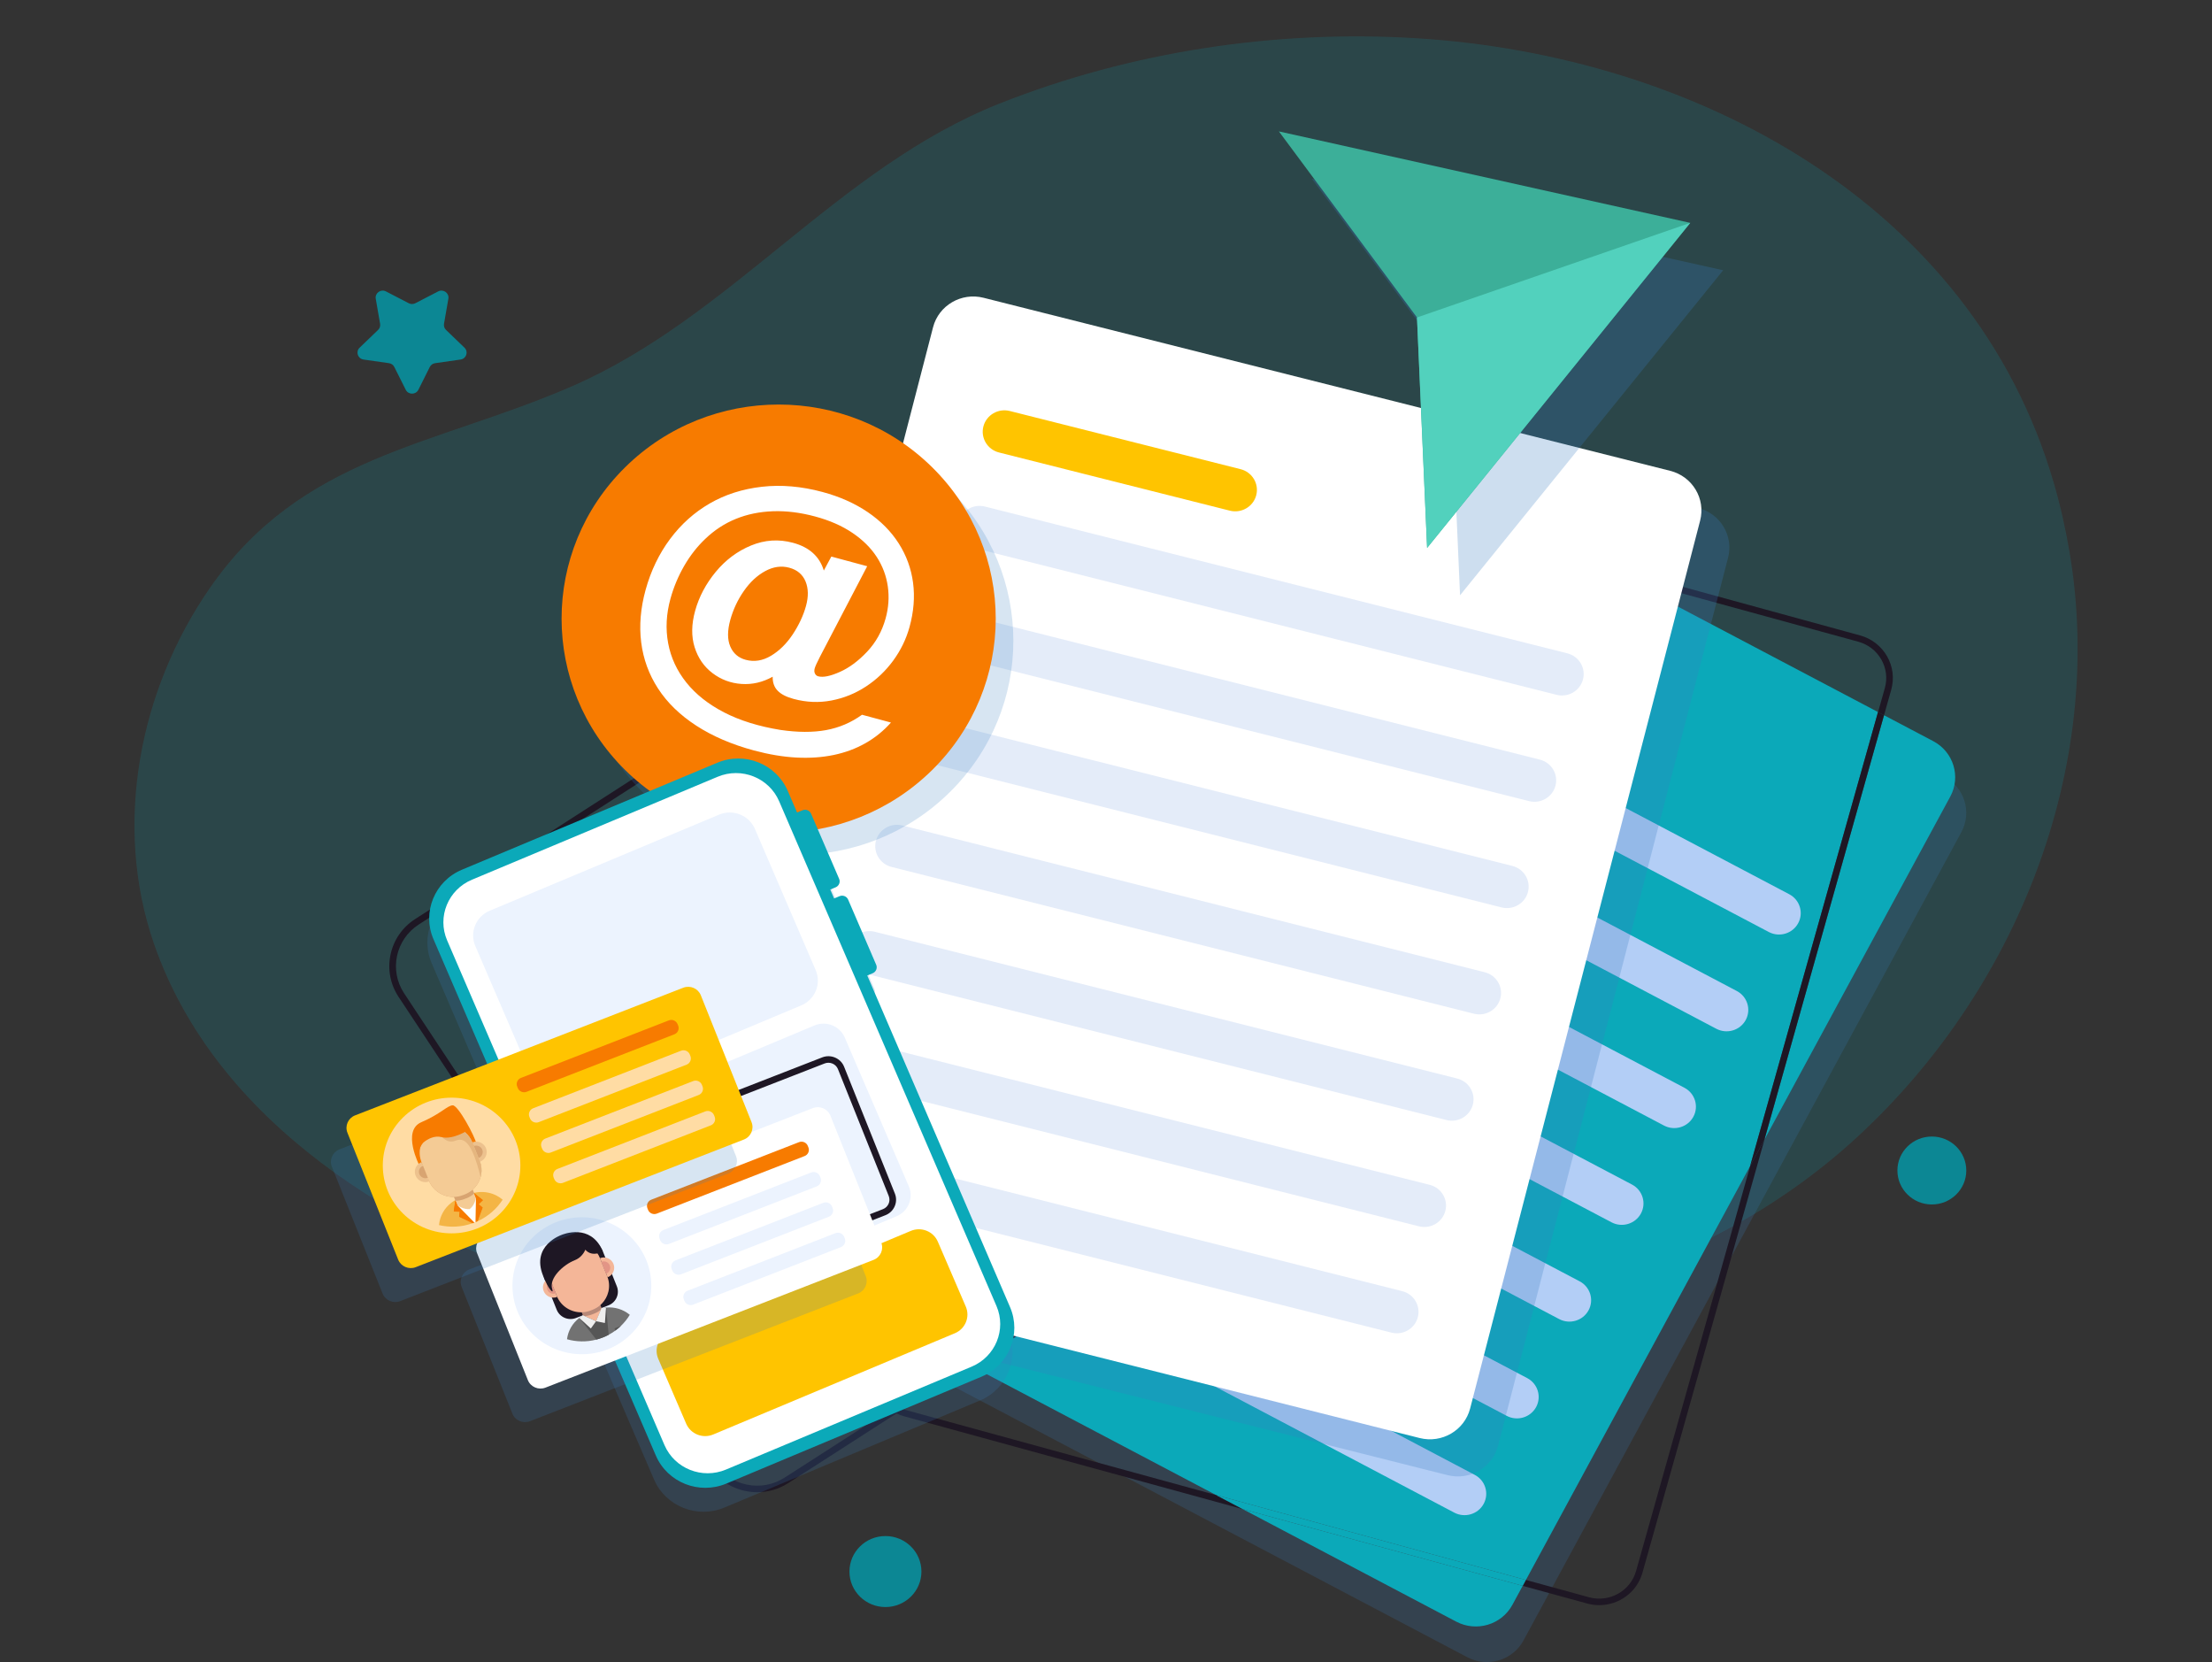 <svg width="201" height="151" viewBox="0 0 201 151" fill="none" xmlns="http://www.w3.org/2000/svg">
<rect x="0" y="0" width="201" height="151" fill="#333333" stroke="none"/>
<g id="Frame">
<path id="Vector" opacity="0.17" d="M116.157 122.317C94.866 124.552 72.98 123.761 52.468 117.267C35.999 112.054 19.56 101.901 13.974 85.689C10.27 74.937 12.646 62.696 19.061 53.433C27.398 41.39 39.364 40.554 51.914 35.119C66.376 28.853 76.096 15.257 90.807 9.416C102.728 4.683 115.957 2.68 128.752 3.477C154.007 5.049 179.182 18.457 186.601 43.794C187.215 45.891 187.694 48.023 188.058 50.179C191.363 69.828 183.191 90.096 168.599 103.449C154.282 116.55 135.187 120.294 116.452 122.282C116.352 122.297 116.257 122.307 116.157 122.317Z" fill="#0BA9B9"/>
<g id="Group">
<path id="Vector_2" opacity="0.2" d="M176.676 70.569L119.873 40.64C118.036 39.673 115.752 40.356 114.771 42.167L74.984 115.601C74.004 117.412 74.697 119.664 76.533 120.631L133.336 150.56C135.172 151.528 137.456 150.844 138.437 149.034L178.224 75.6C179.205 73.789 178.512 71.536 176.676 70.569Z" fill="#3A7EC1"/>
<g id="Group_2">
<path id="Vector_3" d="M175.671 67.334L171.198 64.978L160.336 103.526L177.219 72.365C178.2 70.554 177.507 68.302 175.671 67.334Z" fill="#0BA9B9"/>
<path id="Vector_4" d="M132.326 147.325C134.163 148.292 136.447 147.609 137.428 145.798L138.363 144.073L112.922 137.101L132.326 147.325Z" fill="#0BA9B9"/>
<path id="Vector_5" d="M111.752 42.649L93.144 76.993L80.953 120.255L110.495 135.82L138.657 143.537L159.036 105.923L170.655 64.691L147.321 52.397L111.752 42.649Z" fill="#0BA9B9"/>
<path id="Vector_6" d="M73.977 112.365C72.996 114.176 73.689 116.429 75.525 117.396L80.408 119.969L91.842 79.391L73.977 112.365Z" fill="#0BA9B9"/>
<path id="Vector_7" d="M118.865 37.405C117.028 36.437 114.744 37.121 113.763 38.931L112.039 42.114L144.887 51.116L118.865 37.405Z" fill="#0BA9B9"/>
<path id="Vector_8" d="M148.665 142.729C148.153 144.547 146.236 145.614 144.393 145.109L138.657 143.537L138.367 144.073L144.233 145.68C144.596 145.779 144.961 145.827 145.321 145.827C147.104 145.827 148.744 144.661 149.244 142.887L160.336 103.525L159.037 105.923L148.665 142.729Z" fill="#1E1724"/>
<path id="Vector_9" d="M102.532 43.674C102.958 42.162 104.357 41.169 105.876 41.169C106.182 41.169 106.494 41.209 106.804 41.294L111.751 42.649L112.041 42.114L106.965 40.723C104.802 40.13 102.554 41.383 101.953 43.516L91.844 79.391L93.143 76.993L102.532 43.674Z" fill="#1E1724"/>
<path id="Vector_10" d="M82.338 128.105C80.495 127.6 79.412 125.711 79.924 123.893L80.95 120.255L80.407 119.969L79.346 123.734C79.055 124.767 79.189 125.85 79.724 126.784C80.259 127.717 81.13 128.389 82.178 128.676L112.923 137.102L110.491 135.82L82.338 128.105Z" fill="#1E1724"/>
<path id="Vector_11" d="M168.856 58.298C169.749 58.543 170.492 59.116 170.948 59.911C171.404 60.707 171.518 61.63 171.271 62.511L170.656 64.692L171.199 64.978L171.85 62.669C172.141 61.636 172.007 60.553 171.472 59.62C170.937 58.686 170.065 58.014 169.018 57.727L144.891 51.116L147.322 52.397L168.856 58.298Z" fill="#1E1724"/>
<path id="Vector_12" d="M93.14 76.993L91.841 79.391L80.406 119.969L80.949 120.255L93.14 76.993Z" fill="#1E1724"/>
<path id="Vector_13" d="M110.492 135.82L112.924 137.101L138.365 144.073L138.655 143.537L110.492 135.82Z" fill="#0BA9B9"/>
<path id="Vector_14" d="M170.65 64.691L159.031 105.923L160.331 103.526L171.193 64.977L170.65 64.691Z" fill="#1E1724"/>
<path id="Vector_15" d="M147.32 52.397L144.888 51.116L112.04 42.114L111.75 42.65L147.32 52.397Z" fill="#1E1724"/>
</g>
<path id="Vector_16" d="M68.811 135.566C68.452 135.566 68.092 135.53 67.733 135.455C66.378 135.174 65.215 134.389 64.458 133.245L36.219 90.567C35.462 89.423 35.203 88.057 35.488 86.721C35.773 85.385 36.569 84.237 37.729 83.491L58.836 69.91C59.996 69.163 61.381 68.907 62.736 69.188C64.091 69.469 65.255 70.254 66.011 71.398L94.25 114.076C95.007 115.22 95.267 116.586 94.981 117.922C94.696 119.259 93.901 120.406 92.741 121.152L71.633 134.734C70.781 135.282 69.806 135.566 68.811 135.566ZM61.662 69.673C60.803 69.673 59.935 69.91 59.164 70.406L38.057 83.987C35.94 85.349 35.341 88.156 36.723 90.243L64.961 132.922C65.63 133.933 66.658 134.627 67.856 134.875C69.055 135.124 70.279 134.897 71.305 134.237L92.412 120.656C94.529 119.294 95.128 116.487 93.746 114.4L65.507 71.722C64.63 70.395 63.16 69.673 61.662 69.673Z" fill="#1E1724"/>
<g id="Group_3">
<path id="Vector_17" d="M135.923 61.446L116.833 51.388C115.872 50.881 115.509 49.703 116.022 48.755C116.535 47.808 117.731 47.45 118.692 47.956L137.782 58.014C138.743 58.52 139.106 59.699 138.592 60.647C138.079 61.595 136.884 61.952 135.923 61.446Z" fill="#B3CEF6"/>
<path id="Vector_18" d="M160.727 84.672L112.551 59.289C111.59 58.783 111.228 57.604 111.741 56.657C112.254 55.709 113.45 55.351 114.41 55.858L162.586 81.241C163.547 81.747 163.91 82.926 163.396 83.873C162.883 84.821 161.688 85.178 160.727 84.672Z" fill="#B3CEF6"/>
<path id="Vector_19" d="M155.961 93.464L107.786 68.081C106.825 67.574 106.462 66.396 106.975 65.448C107.489 64.501 108.684 64.143 109.645 64.649L157.82 90.032C158.781 90.538 159.144 91.717 158.631 92.665C158.117 93.612 156.922 93.97 155.961 93.464Z" fill="#B3CEF6"/>
<path id="Vector_20" d="M151.203 102.255L103.028 76.872C102.067 76.366 101.704 75.187 102.217 74.24C102.731 73.292 103.926 72.934 104.887 73.441L153.062 98.824C154.023 99.33 154.386 100.509 153.873 101.456C153.36 102.404 152.164 102.762 151.203 102.255Z" fill="#B3CEF6"/>
<path id="Vector_21" d="M146.437 111.047L98.262 85.664C97.301 85.157 96.939 83.979 97.452 83.031C97.965 82.084 99.16 81.726 100.121 82.232L148.297 107.615C149.258 108.121 149.621 109.3 149.107 110.248C148.593 111.195 147.399 111.553 146.437 111.047Z" fill="#B3CEF6"/>
<path id="Vector_22" d="M141.68 119.838L93.504 94.455C92.544 93.949 92.181 92.77 92.694 91.823C93.207 90.875 94.403 90.518 95.363 91.024L143.539 116.407C144.5 116.913 144.863 118.092 144.349 119.039C143.836 119.987 142.641 120.345 141.68 119.838Z" fill="#B3CEF6"/>
<path id="Vector_23" d="M136.914 128.63L88.739 103.246C87.778 102.74 87.415 101.561 87.928 100.614C88.442 99.666 89.637 99.309 90.598 99.815L138.773 125.198C139.734 125.704 140.097 126.883 139.584 127.83C139.07 128.778 137.875 129.136 136.914 128.63Z" fill="#B3CEF6"/>
<path id="Vector_24" d="M132.149 137.422L83.973 112.039C83.012 111.532 82.65 110.354 83.163 109.406C83.676 108.459 84.871 108.101 85.832 108.607L134.008 133.99C134.969 134.496 135.331 135.675 134.818 136.623C134.305 137.57 133.11 137.928 132.149 137.422Z" fill="#B3CEF6"/>
</g>
<path id="Vector_25" opacity="0.25" d="M154.307 46.146L91.909 30.424C89.892 29.916 87.839 31.116 87.324 33.105L66.423 113.772C65.907 115.761 67.125 117.786 69.142 118.294L131.54 134.016C133.558 134.524 135.611 133.324 136.126 131.335L157.027 50.668C157.542 48.679 156.325 46.654 154.307 46.146Z" fill="#3A7EC1"/>
<g id="Group_4">
<path id="Vector_26" d="M129.001 130.644L66.603 114.922C64.586 114.414 63.368 112.389 63.884 110.4L84.784 29.733C85.3 27.744 87.353 26.543 89.37 27.052L151.768 42.774C153.785 43.282 155.003 45.306 154.488 47.296L133.587 127.962C133.072 129.952 131.019 131.152 129.001 130.644Z" fill="white"/>
<path id="Vector_27" d="M111.752 46.393L90.782 41.109C89.726 40.843 89.089 39.784 89.359 38.742C89.629 37.701 90.703 37.073 91.758 37.339L112.729 42.624C113.785 42.89 114.422 43.949 114.152 44.99C113.882 46.031 112.808 46.659 111.752 46.393Z" fill="#FFC400"/>
<path id="Vector_28" d="M141.445 63.123L88.524 49.789C87.468 49.523 86.831 48.464 87.101 47.423C87.371 46.382 88.445 45.754 89.501 46.02L142.421 59.354C143.477 59.62 144.114 60.679 143.844 61.72C143.574 62.761 142.5 63.389 141.445 63.123Z" fill="#E4ECF9"/>
<path id="Vector_29" d="M138.944 72.781L86.024 59.446C84.968 59.18 84.331 58.121 84.601 57.08C84.871 56.039 85.945 55.411 87.001 55.677L139.921 69.011C140.977 69.277 141.614 70.336 141.344 71.377C141.074 72.418 140 73.047 138.944 72.781Z" fill="#E4ECF9"/>
<path id="Vector_30" d="M136.444 82.438L83.524 69.103C82.468 68.838 81.831 67.778 82.101 66.737C82.371 65.696 83.445 65.068 84.501 65.334L137.421 78.668C138.477 78.934 139.114 79.993 138.844 81.035C138.574 82.076 137.5 82.704 136.444 82.438Z" fill="#E4ECF9"/>
<path id="Vector_31" d="M133.937 92.096L81.016 78.762C79.96 78.496 79.323 77.436 79.593 76.395C79.863 75.354 80.937 74.726 81.993 74.992L134.913 88.326C135.969 88.593 136.606 89.652 136.336 90.693C136.067 91.734 134.992 92.362 133.937 92.096Z" fill="#E4ECF9"/>
<path id="Vector_32" d="M131.436 101.753L78.516 88.419C77.46 88.153 76.823 87.094 77.093 86.053C77.363 85.011 78.437 84.383 79.493 84.649L132.413 97.984C133.469 98.25 134.106 99.309 133.836 100.35C133.566 101.391 132.492 102.019 131.436 101.753Z" fill="#E4ECF9"/>
<path id="Vector_33" d="M128.936 111.41L76.016 98.076C74.96 97.81 74.323 96.751 74.593 95.71C74.863 94.669 75.937 94.041 76.993 94.307L129.913 107.641C130.969 107.907 131.606 108.966 131.336 110.007C131.066 111.048 129.992 111.676 128.936 111.41Z" fill="#E4ECF9"/>
<path id="Vector_34" d="M126.436 121.068L73.516 107.734C72.46 107.468 71.823 106.409 72.093 105.368C72.363 104.326 73.437 103.698 74.493 103.964L127.413 117.299C128.469 117.565 129.106 118.624 128.836 119.665C128.566 120.706 127.492 121.334 126.436 121.068Z" fill="#E4ECF9"/>
</g>
<path id="Vector_35" opacity="0.25" d="M119.203 16.242L131.751 33.147L132.672 54.082L156.581 24.553L119.203 16.242Z" fill="#3A7EC1"/>
<g id="Group_5">
<path id="Vector_36" opacity="0.2" d="M86.303 71.971C94.007 64.375 94.007 52.059 86.303 44.463C78.6 36.866 66.112 36.866 58.408 44.463C50.706 52.059 50.706 64.375 58.408 71.971C66.112 79.567 78.6 79.567 86.303 71.971Z" fill="#3A7EC1"/>
<g id="Group_6">
<path id="Vector_37" d="M84.702 69.957C92.405 62.361 92.405 50.045 84.702 42.449C76.999 34.852 64.51 34.852 56.807 42.449C49.104 50.045 49.104 62.361 56.807 69.957C64.51 77.553 76.999 77.553 84.702 69.957Z" fill="#F77B00"/>
<g id="Group_7">
<path id="Vector_38" d="M74.859 51.832L75.542 50.563L78.801 51.441L74.508 59.666C74.24 60.187 74.082 60.537 74.032 60.715C73.98 60.902 73.987 61.061 74.053 61.192C74.118 61.323 74.216 61.406 74.348 61.442C74.793 61.562 75.446 61.43 76.308 61.047C77.171 60.664 77.999 60.05 78.795 59.204C79.591 58.359 80.15 57.352 80.474 56.182C80.744 55.209 80.81 54.241 80.674 53.279C80.537 52.318 80.203 51.426 79.67 50.602C79.138 49.778 78.4 49.048 77.458 48.41C76.515 47.773 75.385 47.276 74.069 46.922C72.727 46.561 71.449 46.402 70.234 46.446C69.019 46.49 67.897 46.72 66.871 47.138C65.845 47.554 64.916 48.161 64.085 48.958C63.354 49.651 62.718 50.465 62.175 51.401C61.634 52.337 61.218 53.328 60.928 54.375C60.541 55.771 60.47 57.124 60.713 58.432C60.957 59.741 61.507 60.931 62.365 62.004C63.222 63.076 64.367 63.982 65.798 64.721C67.23 65.459 68.932 65.989 70.904 66.311C72.476 66.542 73.861 66.549 75.058 66.33C76.255 66.111 77.346 65.646 78.329 64.934L80.959 65.642C80.291 66.395 79.519 67.021 78.643 67.517C77.767 68.014 76.803 68.371 75.753 68.59C74.702 68.808 73.57 68.886 72.358 68.822C71.147 68.757 69.866 68.543 68.516 68.18C66.491 67.634 64.741 66.882 63.264 65.922C61.787 64.962 60.632 63.84 59.797 62.555C58.964 61.271 58.452 59.869 58.263 58.348C58.073 56.827 58.208 55.239 58.666 53.583C59.145 51.854 59.884 50.317 60.884 48.973C61.885 47.629 63.087 46.55 64.493 45.738C65.898 44.926 67.48 44.421 69.238 44.222C70.995 44.024 72.829 44.181 74.738 44.696C76.302 45.116 77.674 45.728 78.855 46.53C80.034 47.331 80.973 48.28 81.669 49.374C82.366 50.469 82.799 51.66 82.969 52.949C83.138 54.237 83.03 55.58 82.643 56.976C82.342 58.064 81.849 59.076 81.165 60.013C80.481 60.949 79.656 61.735 78.689 62.368C77.722 63.002 76.674 63.426 75.544 63.641C74.414 63.856 73.273 63.808 72.121 63.498C71.454 63.319 70.966 63.068 70.658 62.744C70.349 62.422 70.2 62 70.212 61.479C69.302 61.985 68.357 62.204 67.376 62.136C66.395 62.068 65.518 61.74 64.743 61.152C63.968 60.564 63.427 59.78 63.119 58.799C62.812 57.818 62.827 56.714 63.166 55.489C63.519 54.214 64.145 53.035 65.041 51.95C65.939 50.866 67.009 50.068 68.251 49.557C69.494 49.045 70.762 48.963 72.054 49.311C73.536 49.709 74.471 50.55 74.859 51.832ZM66.359 56.321C66.09 57.295 66.089 58.097 66.357 58.728C66.625 59.358 67.092 59.763 67.759 59.943C68.532 60.151 69.298 60.03 70.055 59.579C70.812 59.129 71.471 58.48 72.034 57.633C72.595 56.785 72.996 55.927 73.237 55.059C73.356 54.628 73.412 54.227 73.405 53.854C73.397 53.481 73.329 53.139 73.199 52.824C73.069 52.51 72.881 52.248 72.634 52.038C72.388 51.827 72.083 51.673 71.721 51.576C70.996 51.381 70.267 51.483 69.533 51.883C68.799 52.283 68.152 52.885 67.593 53.69C67.033 54.494 66.622 55.371 66.359 56.321Z" fill="white"/>
</g>
</g>
</g>
<path id="Vector_39" opacity="0.2" d="M91.617 120.926L78.641 90.799L79.136 90.592C79.438 90.465 79.579 90.121 79.45 89.823L76.9 83.903C76.772 83.605 76.423 83.466 76.121 83.593L75.626 83.8L75.279 82.994L75.774 82.786C76.076 82.66 76.216 82.316 76.088 82.018L73.538 76.097C73.41 75.799 73.061 75.661 72.759 75.787L72.264 75.995L71.414 74.022C70.359 71.573 67.492 70.432 65.009 71.471L41.812 81.188C39.329 82.228 38.172 85.055 39.226 87.504L59.428 134.408C60.483 136.856 63.35 137.998 65.833 136.958L89.03 127.242C91.514 126.202 92.672 123.374 91.617 120.926Z" fill="#3A7EC1"/>
<g id="Group_8">
<g id="Group_9">
<path id="Vector_40" d="M75.936 80.611L75.189 80.923C74.887 81.05 74.538 80.911 74.41 80.613L71.86 74.693C71.732 74.395 71.873 74.051 72.174 73.924L72.921 73.612C73.224 73.485 73.572 73.624 73.701 73.922L76.251 79.842C76.379 80.14 76.238 80.484 75.936 80.611Z" fill="#0BA9B9"/>
<path id="Vector_41" d="M79.303 88.416L78.556 88.729C78.254 88.856 77.906 88.716 77.777 88.419L75.227 82.499C75.099 82.201 75.24 81.857 75.542 81.73L76.288 81.417C76.591 81.291 76.939 81.43 77.068 81.727L79.618 87.648C79.746 87.946 79.605 88.29 79.303 88.416Z" fill="#0BA9B9"/>
<path id="Vector_42" d="M89.195 125.067L65.998 134.783C63.515 135.823 60.647 134.681 59.593 132.232L39.39 85.328C38.335 82.88 39.493 80.052 41.976 79.012L65.174 69.296C67.656 68.255 70.524 69.397 71.579 71.846L91.781 118.75C92.835 121.198 91.678 124.026 89.195 125.067Z" fill="#0BA9B9"/>
<path id="Vector_43" d="M60.379 131.284L40.629 85.431C39.709 83.294 40.72 80.827 42.886 79.92L65.21 70.569C67.376 69.661 69.879 70.658 70.799 72.794L90.548 118.648C91.468 120.784 90.458 123.251 88.291 124.159L65.967 133.509C63.801 134.416 61.299 133.42 60.379 131.284Z" fill="white"/>
</g>
<path id="Vector_44" d="M48.713 98.771L43.191 85.948C42.654 84.703 43.243 83.265 44.506 82.736L65.34 74.01C66.602 73.481 68.06 74.062 68.597 75.307L74.119 88.13C74.656 89.375 74.067 90.813 72.804 91.342L51.97 100.068C50.708 100.597 49.249 100.016 48.713 98.771Z" fill="#ECF3FE"/>
<path id="Vector_45" d="M57.178 118.418L51.355 104.9C50.902 103.847 51.4 102.631 52.467 102.184L74.007 93.162C75.074 92.715 76.307 93.205 76.761 94.258L82.584 107.777C83.037 108.83 82.539 110.046 81.471 110.493L59.931 119.515C58.864 119.962 57.631 119.471 57.178 118.418Z" fill="#ECF3FE"/>
<path id="Vector_46" d="M62.353 129.343L59.814 123.446C59.409 122.507 59.853 121.422 60.806 121.023L82.762 111.826C83.715 111.427 84.815 111.865 85.219 112.804L87.759 118.701C88.164 119.64 87.72 120.725 86.767 121.124L64.811 130.321C63.858 130.72 62.758 130.282 62.353 129.343Z" fill="#FFC400"/>
<path id="Vector_47" opacity="0.2" d="M78.668 115.934L74.052 104.405C73.805 103.783 73.086 103.476 72.456 103.72L68.184 105.384L42.638 115.328C42.009 115.574 41.696 116.282 41.945 116.904L43.271 120.216L46.561 128.433C46.808 129.053 47.528 129.362 48.157 129.116L77.976 117.508C78.605 117.262 78.916 116.555 78.668 115.934Z" fill="#3A7EC1"/>
<path id="Vector_48" d="M50.078 122.114C49.871 122.114 49.664 122.072 49.468 121.988C49.091 121.827 48.801 121.532 48.652 121.158L45.362 112.942L44.036 109.63C43.727 108.855 44.114 107.976 44.898 107.669L70.444 97.725L74.716 96.061C75.096 95.914 75.512 95.921 75.888 96.082C76.264 96.243 76.553 96.538 76.703 96.913L81.319 108.441C81.627 109.215 81.241 110.094 80.457 110.4L50.638 122.007C50.457 122.079 50.268 122.114 50.078 122.114ZM75.276 96.549C75.161 96.549 75.046 96.57 74.936 96.613L70.665 98.276L45.119 108.22C44.643 108.406 44.407 108.941 44.595 109.412L45.921 112.724L49.21 120.94C49.301 121.167 49.477 121.346 49.706 121.444C49.935 121.542 50.187 121.546 50.417 121.457L80.236 109.849C80.712 109.663 80.947 109.129 80.759 108.659L76.143 97.13C76.052 96.903 75.877 96.724 75.648 96.626C75.529 96.575 75.403 96.549 75.276 96.549Z" fill="#1E1724"/>
<g id="Group_10">
<path id="Vector_49" d="M79.382 114.458L49.563 126.066C48.934 126.312 48.214 126.004 47.967 125.383L44.677 117.166L43.351 113.854C43.103 113.232 43.415 112.524 44.044 112.278L69.59 102.334L73.862 100.671C74.492 100.426 75.211 100.733 75.458 101.355L80.074 112.884C80.323 113.504 80.012 114.213 79.382 114.458Z" fill="white"/>
<path id="Vector_50" d="M73.115 105.026L59.681 110.256C59.368 110.378 59.011 110.225 58.888 109.916L58.832 109.775C58.708 109.466 58.863 109.114 59.176 108.992L72.609 103.762C72.922 103.641 73.28 103.793 73.403 104.102L73.459 104.244C73.583 104.552 73.428 104.905 73.115 105.026Z" fill="#F77B00"/>
<path id="Vector_51" d="M74.216 107.782L60.783 113.012C60.47 113.134 60.113 112.981 59.99 112.672L59.933 112.531C59.809 112.222 59.965 111.87 60.278 111.748L73.71 106.519C74.023 106.397 74.38 106.55 74.504 106.859L74.56 107C74.684 107.309 74.529 107.66 74.216 107.782Z" fill="#ECF3FE"/>
<path id="Vector_52" d="M75.318 110.538L61.885 115.768C61.572 115.89 61.214 115.737 61.091 115.428L61.035 115.287C60.911 114.978 61.066 114.626 61.379 114.505L74.812 109.275C75.126 109.153 75.483 109.306 75.606 109.615L75.662 109.756C75.786 110.064 75.631 110.417 75.318 110.538Z" fill="#ECF3FE"/>
<path id="Vector_53" d="M76.419 113.295L62.986 118.524C62.673 118.646 62.316 118.493 62.193 118.185L62.136 118.043C62.013 117.735 62.168 117.382 62.481 117.261L75.914 112.031C76.227 111.909 76.584 112.062 76.708 112.371L76.764 112.512C76.887 112.821 76.733 113.173 76.419 113.295Z" fill="#ECF3FE"/>
<g id="Group_11">
<path id="Vector_54" d="M57.336 121.208C59.799 118.779 59.799 114.84 57.336 112.41C54.872 109.981 50.878 109.981 48.414 112.41C45.95 114.84 45.95 118.779 48.414 121.208C50.878 123.638 54.872 123.638 57.336 121.208Z" fill="#ECF3FE"/>
<g id="Group_12">
<path id="Vector_55" d="M57.228 119.449C57.007 119.815 56.737 120.153 56.423 120.455C56.265 120.608 56.095 120.752 55.914 120.884C55.723 121.025 55.519 121.152 55.305 121.266C55.131 121.359 54.948 121.443 54.759 121.517C54.57 121.591 54.379 121.652 54.186 121.702C53.289 121.935 52.371 121.911 51.523 121.669C51.616 120.913 52.014 120.209 52.638 119.738H52.639C52.639 119.737 52.64 119.737 52.64 119.737C52.748 119.656 52.861 119.582 52.982 119.516C52.987 119.513 52.991 119.511 52.997 119.508C53.102 119.45 53.213 119.398 53.329 119.353L54.305 118.973C54.421 118.928 54.537 118.891 54.655 118.863C54.66 118.861 54.666 118.86 54.671 118.859C54.805 118.826 54.939 118.803 55.074 118.79L55.075 118.789V118.79C55.857 118.712 56.636 118.958 57.228 119.449Z" fill="#727272"/>
<path id="Vector_56" d="M54.81 113.76L56.052 116.862C56.325 117.546 55.986 118.318 55.293 118.588L52.336 119.739C51.644 120.009 50.86 119.673 50.586 118.99L49.344 115.887C48.242 113.132 51.024 112.192 51.024 112.192C51.024 112.192 51.722 111.884 52.553 111.946C53.297 112.002 54.147 112.357 54.696 113.5C54.735 113.582 54.774 113.669 54.81 113.76Z" fill="#1E1724"/>
<path id="Vector_57" d="M54.476 118.378L54.841 119.29C54.996 119.677 54.743 120.141 54.279 120.322C53.814 120.503 53.307 120.334 53.153 119.948L52.788 119.035C52.724 118.876 52.729 118.703 52.791 118.542C52.805 118.505 52.822 118.468 52.843 118.432C52.881 118.363 52.93 118.298 52.988 118.239C53.085 118.141 53.208 118.059 53.351 118.004C53.493 117.948 53.64 117.925 53.779 117.932C53.862 117.936 53.943 117.95 54.018 117.974C54.022 117.975 54.026 117.977 54.03 117.978C54.066 117.99 54.1 118.004 54.133 118.02C54.288 118.096 54.412 118.218 54.476 118.378Z" fill="#F4B698"/>
<path id="Vector_58" opacity="0.28" d="M54.651 114.633L55.183 115.961C55.557 116.895 55.272 117.931 54.552 118.564L54.692 118.915C54.49 119.092 54.255 119.237 53.99 119.34L53.81 119.411C53.545 119.514 53.273 119.566 53.003 119.572L52.863 119.222C51.898 119.244 50.972 118.679 50.598 117.746L50.067 116.418C49.82 115.793 49.867 115.123 50.142 114.56C50.392 114.047 50.829 113.623 51.404 113.399L51.584 113.329C52.1 113.127 52.648 113.12 53.143 113.269C53.143 113.269 53.143 113.269 53.143 113.269C53.806 113.471 54.375 113.953 54.651 114.633Z" fill="#1E1724"/>
<path id="Vector_59" d="M54.514 114.293L55.182 115.962C55.365 116.418 55.39 116.899 55.284 117.344C55.284 117.345 55.283 117.346 55.283 117.346C55.258 117.45 55.227 117.551 55.188 117.65C55.114 117.843 55.014 118.025 54.891 118.193C54.792 118.327 54.678 118.452 54.551 118.565C54.35 118.742 54.114 118.887 53.849 118.99L53.669 119.061C53.405 119.163 53.132 119.216 52.863 119.222C51.898 119.245 50.972 118.68 50.598 117.746L49.933 116.086C49.924 116.063 49.915 116.04 49.907 116.016C49.672 115.376 49.739 114.695 50.041 114.131C50.089 114.042 50.142 113.956 50.202 113.872C50.458 113.513 50.819 113.221 51.263 113.048L51.443 112.978C51.941 112.784 52.469 112.77 52.951 112.905C53.207 112.976 53.451 113.089 53.669 113.24C53.76 113.301 53.844 113.369 53.925 113.442C54.176 113.672 54.38 113.959 54.514 114.293Z" fill="#F4B698"/>
<g id="Group_13">
<path id="Vector_60" d="M55.746 114.829C55.938 115.31 55.699 115.852 55.212 116.042L54.516 114.302C54.638 114.255 54.764 114.234 54.888 114.237C54.889 114.237 54.89 114.237 54.89 114.237C55.258 114.247 55.602 114.47 55.746 114.829Z" fill="#F4B698"/>
<path id="Vector_61" d="M55.41 114.96C55.529 115.257 55.381 115.593 55.08 115.711L54.648 114.634C54.95 114.516 55.291 114.662 55.41 114.96Z" fill="#E29586"/>
</g>
<path id="Vector_62" d="M55.078 118.789V118.789L55.307 121.266C55.133 121.359 54.95 121.443 54.761 121.517C54.573 121.59 54.381 121.652 54.188 121.702L52.641 119.738V119.738L53.107 119.556L53.13 119.567L54.166 120.03L54.603 118.993L54.612 118.97L55.078 118.789Z" fill="#565656"/>
<g id="Group_14">
<path id="Vector_63" d="M49.936 116.087L50.633 117.826C50.146 118.016 49.595 117.78 49.403 117.3C49.237 116.887 49.391 116.427 49.747 116.186C49.759 116.178 49.772 116.169 49.785 116.162C49.792 116.158 49.799 116.154 49.806 116.15C49.847 116.126 49.89 116.105 49.936 116.087Z" fill="#F4B698"/>
<path id="Vector_64" d="M49.736 117.169C49.855 117.467 50.197 117.613 50.498 117.495L50.067 116.418C49.766 116.536 49.617 116.872 49.736 117.169Z" fill="#E29586"/>
</g>
<path id="Vector_65" d="M56.425 120.455C56.267 120.608 56.097 120.752 55.916 120.884L55.836 120.684L56.425 120.455Z" fill="#565656"/>
<path id="Vector_66" opacity="0.2" d="M54.156 120.031L54.995 120.234L55.068 118.789L54.156 120.031Z" fill="#1E1724"/>
<path id="Vector_67" d="M55.068 118.789L54.967 120.195L54.156 120.031L54.602 118.97L54.661 118.832L55.068 118.789Z" fill="#EEEEEE"/>
<path id="Vector_68" opacity="0.2" d="M52.641 119.738L53.688 120.746L54.166 120.03L52.641 119.738Z" fill="#1E1724"/>
<path id="Vector_69" d="M54.166 120.03L53.689 120.696L52.641 119.737L52.968 119.494L53.106 119.556L54.166 120.03Z" fill="#EEEEEE"/>
<path id="Vector_70" d="M54.783 113.701C53.187 114.458 52.756 112.931 52.641 112.148C53.384 112.204 54.234 112.559 54.783 113.701Z" fill="#1E1724"/>
<path id="Vector_71" d="M53.435 112.754C53.415 112.865 53.251 114.091 52.231 114.488C51.212 114.885 49.835 116.119 50.186 117.14C50.537 118.16 47.685 114.579 50.654 113.058C53.624 111.536 53.435 112.754 53.435 112.754Z" fill="#1E1724"/>
</g>
</g>
</g>
<path id="Vector_72" opacity="0.2" d="M66.879 105.035L62.268 93.504C62.02 92.883 61.301 92.575 60.672 92.82L30.849 104.418C30.22 104.663 29.907 105.372 30.156 105.993L34.766 117.523C35.015 118.144 35.733 118.452 36.363 118.207L66.185 106.611C66.816 106.365 67.128 105.657 66.879 105.035Z" fill="#3A7EC1"/>
<g id="Group_15">
<path id="Vector_73" d="M67.6 103.524L37.777 115.121C37.147 115.366 36.429 115.058 36.181 114.437L31.57 102.906C31.322 102.285 31.634 101.576 32.264 101.331L62.086 89.734C62.716 89.489 63.434 89.797 63.682 90.418L68.293 101.949C68.541 102.57 68.229 103.279 67.6 103.524Z" fill="#FFC400"/>
<g id="Group_16">
<path id="Vector_74" d="M45.454 110.244C47.895 107.837 47.895 103.934 45.454 101.527C43.013 99.12 39.056 99.12 36.615 101.527C34.174 103.934 34.174 107.837 36.615 110.244C39.056 112.651 43.013 112.651 45.454 110.244Z" fill="#FFDCA4"/>
<g id="Group_17">
<path id="Vector_75" d="M43.036 111.097C43.003 111.11 42.971 111.122 42.938 111.131L42.936 111.132C41.923 111.491 40.871 111.528 39.891 111.299C39.962 110.501 40.371 109.752 41.025 109.258L41.027 109.257C41.135 109.175 41.251 109.1 41.371 109.035C41.482 108.973 41.598 108.918 41.721 108.871L42.705 108.488C42.826 108.441 42.949 108.403 43.072 108.373L43.074 108.373C43.208 108.339 43.344 108.316 43.48 108.304C44.058 108.248 44.636 108.364 45.138 108.628C45.329 108.727 45.509 108.851 45.675 108.99C45.142 109.813 44.374 110.499 43.42 110.938C43.377 110.959 43.333 110.978 43.288 110.996C43.281 111.001 43.274 111.003 43.267 111.006L43.265 111.007C43.257 111.012 43.248 111.015 43.237 111.018C43.23 111.022 43.222 111.026 43.212 111.027C43.18 111.044 43.144 111.058 43.109 111.071L43.084 111.081L43.054 111.093L43.045 111.096L43.036 111.097Z" fill="#F4B545"/>
<path id="Vector_76" d="M38.11 105.892C38.11 105.892 36.487 102.726 38.283 101.953C40.079 101.181 40.64 100.436 41.137 100.418C41.634 100.4 43.162 103.255 43.279 103.882C43.396 104.509 38.11 105.892 38.11 105.892Z" fill="#F77B00"/>
<path id="Vector_77" d="M42.88 107.889L43.248 108.808C43.403 109.197 43.149 109.666 42.68 109.847C42.213 110.029 41.702 109.859 41.546 109.47L41.179 108.55C41.114 108.389 41.12 108.216 41.182 108.053C41.197 108.015 41.214 107.978 41.234 107.943C41.273 107.874 41.322 107.808 41.381 107.749C41.479 107.65 41.603 107.567 41.746 107.511C41.889 107.455 42.037 107.432 42.177 107.439C42.261 107.443 42.342 107.457 42.418 107.482C42.421 107.483 42.426 107.484 42.429 107.486C42.465 107.498 42.5 107.511 42.533 107.528C42.692 107.605 42.816 107.728 42.88 107.889Z" fill="#F4CB95"/>
<path id="Vector_78" d="M43.053 104.117L43.589 105.456C43.965 106.396 43.677 107.44 42.952 108.077L43.093 108.431C42.889 108.609 42.653 108.756 42.386 108.859L42.204 108.93C41.938 109.034 41.663 109.086 41.391 109.092L41.25 108.739C40.279 108.762 39.346 108.192 38.97 107.252L38.435 105.914C38.187 105.285 38.234 104.61 38.511 104.043C38.763 103.526 39.203 103.099 39.782 102.874L39.964 102.803C40.485 102.601 41.036 102.593 41.534 102.744C41.534 102.744 41.534 102.744 41.535 102.744C42.202 102.946 42.775 103.432 43.053 104.117Z" fill="#D8A471"/>
<path id="Vector_79" d="M42.916 103.775L43.588 105.457C43.757 105.878 43.793 106.32 43.716 106.736C43.704 106.801 43.687 106.866 43.67 106.929C43.649 107.007 43.624 107.082 43.595 107.157C43.459 107.507 43.24 107.824 42.953 108.078C42.749 108.255 42.511 108.404 42.245 108.507L42.064 108.578C41.797 108.682 41.522 108.733 41.252 108.74C40.279 108.762 39.347 108.192 38.971 107.253L38.274 105.509C38.038 104.866 38.107 104.178 38.411 103.61C38.46 103.519 38.513 103.433 38.573 103.351C38.831 102.988 39.195 102.695 39.642 102.521L39.823 102.451C40.17 102.316 40.532 102.266 40.883 102.298C40.954 102.303 41.023 102.309 41.092 102.322C41.176 102.336 41.258 102.353 41.341 102.377C42.035 102.57 42.633 103.067 42.916 103.775Z" fill="#F4CB95"/>
<g id="Group_18">
<path id="Vector_80" d="M44.161 104.314C44.355 104.798 44.113 105.345 43.623 105.536L42.922 103.783C43.045 103.736 43.172 103.715 43.297 103.718C43.298 103.718 43.299 103.718 43.299 103.718C43.669 103.728 44.016 103.953 44.161 104.314Z" fill="#EDC28E"/>
<path id="Vector_81" d="M43.822 104.446C43.942 104.745 43.792 105.084 43.489 105.202L43.055 104.117C43.359 103.999 43.702 104.146 43.822 104.446Z" fill="#D8A471"/>
</g>
<g id="Group_19">
<path id="Vector_82" d="M38.3 105.58L39.001 107.332C38.51 107.523 37.956 107.285 37.762 106.801C37.596 106.385 37.751 105.922 38.109 105.68C38.122 105.671 38.135 105.663 38.148 105.656C38.155 105.652 38.162 105.648 38.169 105.644C38.21 105.619 38.254 105.598 38.3 105.58Z" fill="#EDC28E"/>
<path id="Vector_83" d="M38.104 106.67C38.224 106.969 38.567 107.116 38.871 106.998L38.437 105.913C38.133 106.031 37.984 106.37 38.104 106.67Z" fill="#D8A471"/>
</g>
<path id="Vector_84" d="M42.914 103.775L43.587 105.457C43.755 105.878 43.792 106.32 43.715 106.736C43.703 106.801 43.686 106.866 43.668 106.929C42.842 103.586 42.118 103.337 41.357 103.64C40.538 103.963 39.953 103.04 39.953 103.04L41.091 102.321C41.175 102.336 41.258 102.352 41.341 102.376C42.034 102.57 42.632 103.067 42.914 103.775Z" fill="#E5B67F"/>
<path id="Vector_85" d="M43.493 109.427L43.854 109.708L43.417 110.938C43.374 110.959 43.33 110.977 43.285 110.995C43.278 111 43.271 111.003 43.264 111.005L43.262 111.006C43.254 111.011 43.245 111.015 43.234 111.017L43.268 109.217L43.268 109.212L43.274 108.916L43.275 108.913V108.883L43.094 108.43L43.881 109.034L43.513 109.407L43.493 109.427Z" fill="#F77B00"/>
<path id="Vector_86" d="M43.084 111.081L43.109 111.071C43.144 111.057 43.179 111.044 43.212 111.027C43.221 111.025 43.23 111.022 43.237 111.017C43.248 111.015 43.257 111.011 43.265 111.006L43.267 111.006L43.307 110.789L43.514 109.622L43.402 109.341L43.529 109.066L43.274 108.726C43.274 108.726 43.27 108.762 43.255 108.826L43.253 108.831L43.254 108.834C43.216 109.015 43.11 109.388 42.86 109.672C42.804 109.732 42.746 109.791 42.674 109.841C42.554 109.854 42.437 109.847 42.327 109.827C41.983 109.769 41.691 109.589 41.555 109.49L41.552 109.487C41.496 109.451 41.469 109.427 41.469 109.427L41.518 109.847L41.801 109.963L41.913 110.243L42.739 110.857L43.051 111.09L43.053 111.091L43.084 111.081Z" fill="white"/>
<path id="Vector_87" d="M43.513 109.408L43.854 109.708L43.284 110.996C43.277 111 43.27 111.003 43.263 111.006L43.261 111.006C43.253 111.012 43.244 111.015 43.233 111.018C43.226 111.022 43.218 111.025 43.208 111.027L43.242 109.299L43.242 109.297L43.251 108.834L43.249 108.831L43.252 108.826L43.07 108.373L43.881 109.034L43.469 109.37L43.513 109.408Z" fill="#F77B00"/>
<path id="Vector_88" d="M43.033 111.097C43 111.11 42.968 111.123 42.935 111.131L42.933 111.132L41.72 110.538L41.791 110.089L41.761 110.088L41.234 110.063L41.391 109.092L41.55 109.488L41.573 109.545L41.576 109.548L41.587 109.56L41.59 109.563L41.807 109.783L41.807 109.785L43.081 111.08L43.051 111.092L43.042 111.095L43.033 111.097Z" fill="#F77B00"/>
<path id="Vector_89" d="M43.033 111.097L41.72 110.538L41.761 110.089L41.767 110.032L41.234 110.064L41.368 109.035L41.391 109.092L41.549 109.488L41.553 109.491L41.883 109.826L41.883 109.827L43.106 111.071L43.081 111.08L43.051 111.092L43.042 111.096L43.033 111.097Z" fill="#F77B00"/>
<path id="Vector_90" d="M41.129 101.944C41.129 101.944 39.887 102.045 39.672 102.129C39.458 102.212 39.191 102.346 38.806 102.613C38.42 102.88 37.962 103.585 37.962 103.585L37.931 103.857C37.892 103.952 37.854 104.056 37.86 104.08C37.865 104.102 37.877 104.177 37.889 104.245L37.864 104.469C37.876 104.459 37.905 104.436 37.939 104.405L38.067 104.562C38.073 104.558 38.158 104.16 38.464 103.806C38.88 103.446 39.514 103.149 40.11 103.304C41.192 103.585 42.615 102.622 42.615 102.622L41.129 101.944Z" fill="#F77B00"/>
</g>
</g>
<path id="Vector_91" d="M61.281 93.965L47.846 99.19C47.532 99.311 47.175 99.159 47.052 98.85L46.996 98.708C46.872 98.4 47.027 98.047 47.34 97.926L60.776 92.701C61.089 92.579 61.446 92.732 61.569 93.041L61.626 93.183C61.749 93.491 61.594 93.844 61.281 93.965Z" fill="#F77B00"/>
<path id="Vector_92" d="M62.391 96.722L48.955 101.946C48.642 102.068 48.285 101.915 48.161 101.607L48.105 101.465C47.981 101.157 48.136 100.804 48.45 100.683L61.885 95.458C62.198 95.336 62.556 95.489 62.679 95.798L62.735 95.939C62.859 96.248 62.704 96.6 62.391 96.722Z" fill="#FFDCA4"/>
<path id="Vector_93" d="M63.492 99.478L50.056 104.703C49.743 104.825 49.386 104.672 49.263 104.363L49.207 104.222C49.083 103.913 49.238 103.561 49.551 103.439L62.987 98.215C63.3 98.093 63.657 98.246 63.78 98.554L63.837 98.696C63.96 99.004 63.805 99.356 63.492 99.478Z" fill="#FFDCA4"/>
<path id="Vector_94" d="M64.594 102.235L51.158 107.46C50.845 107.581 50.488 107.429 50.365 107.12L50.308 106.978C50.184 106.67 50.34 106.317 50.653 106.196L64.088 100.971C64.401 100.849 64.759 101.002 64.882 101.311L64.938 101.453C65.062 101.761 64.907 102.113 64.594 102.235Z" fill="#FFDCA4"/>
</g>
</g>
<path id="Vector_95" d="M37.74 27.549L39.813 26.475C40.283 26.231 40.832 26.625 40.742 27.14L40.346 29.416C40.311 29.621 40.38 29.83 40.531 29.975L42.207 31.587C42.587 31.952 42.377 32.588 41.852 32.663L39.535 32.995C39.326 33.025 39.146 33.154 39.053 33.341L38.017 35.411C37.782 35.88 37.103 35.88 36.869 35.411L35.832 33.341C35.739 33.154 35.559 33.025 35.351 32.995L33.033 32.663C32.508 32.588 32.298 31.952 32.678 31.587L34.355 29.975C34.506 29.83 34.575 29.621 34.539 29.416L34.144 27.14C34.054 26.625 34.603 26.231 35.072 26.475L37.145 27.549C37.331 27.646 37.554 27.646 37.74 27.549Z" fill="#0C8794"/>
<path id="Vector_96" d="M80.458 145.999C82.264 145.999 83.728 144.555 83.728 142.774C83.728 140.993 82.264 139.549 80.458 139.549C78.652 139.549 77.188 140.993 77.188 142.774C77.188 144.555 78.652 145.999 80.458 145.999Z" fill="#0C8794"/>
<path id="Vector_97" d="M175.543 109.425C177.271 109.425 178.672 108.043 178.672 106.339C178.672 104.634 177.271 103.253 175.543 103.253C173.815 103.253 172.414 104.634 172.414 106.339C172.414 108.043 173.815 109.425 175.543 109.425Z" fill="#0C8794"/>
<g id="Group_20">
<path id="Vector_98" d="M129.679 49.778L128.759 28.842L116.211 11.938L153.588 20.248L129.679 49.778Z" fill="#3CAF99"/>
<path id="Vector_99" d="M129.678 49.778L128.758 28.842L153.587 20.248L129.678 49.778Z" fill="#52D1BD"/>
</g>
</g>
</g>
</svg>
